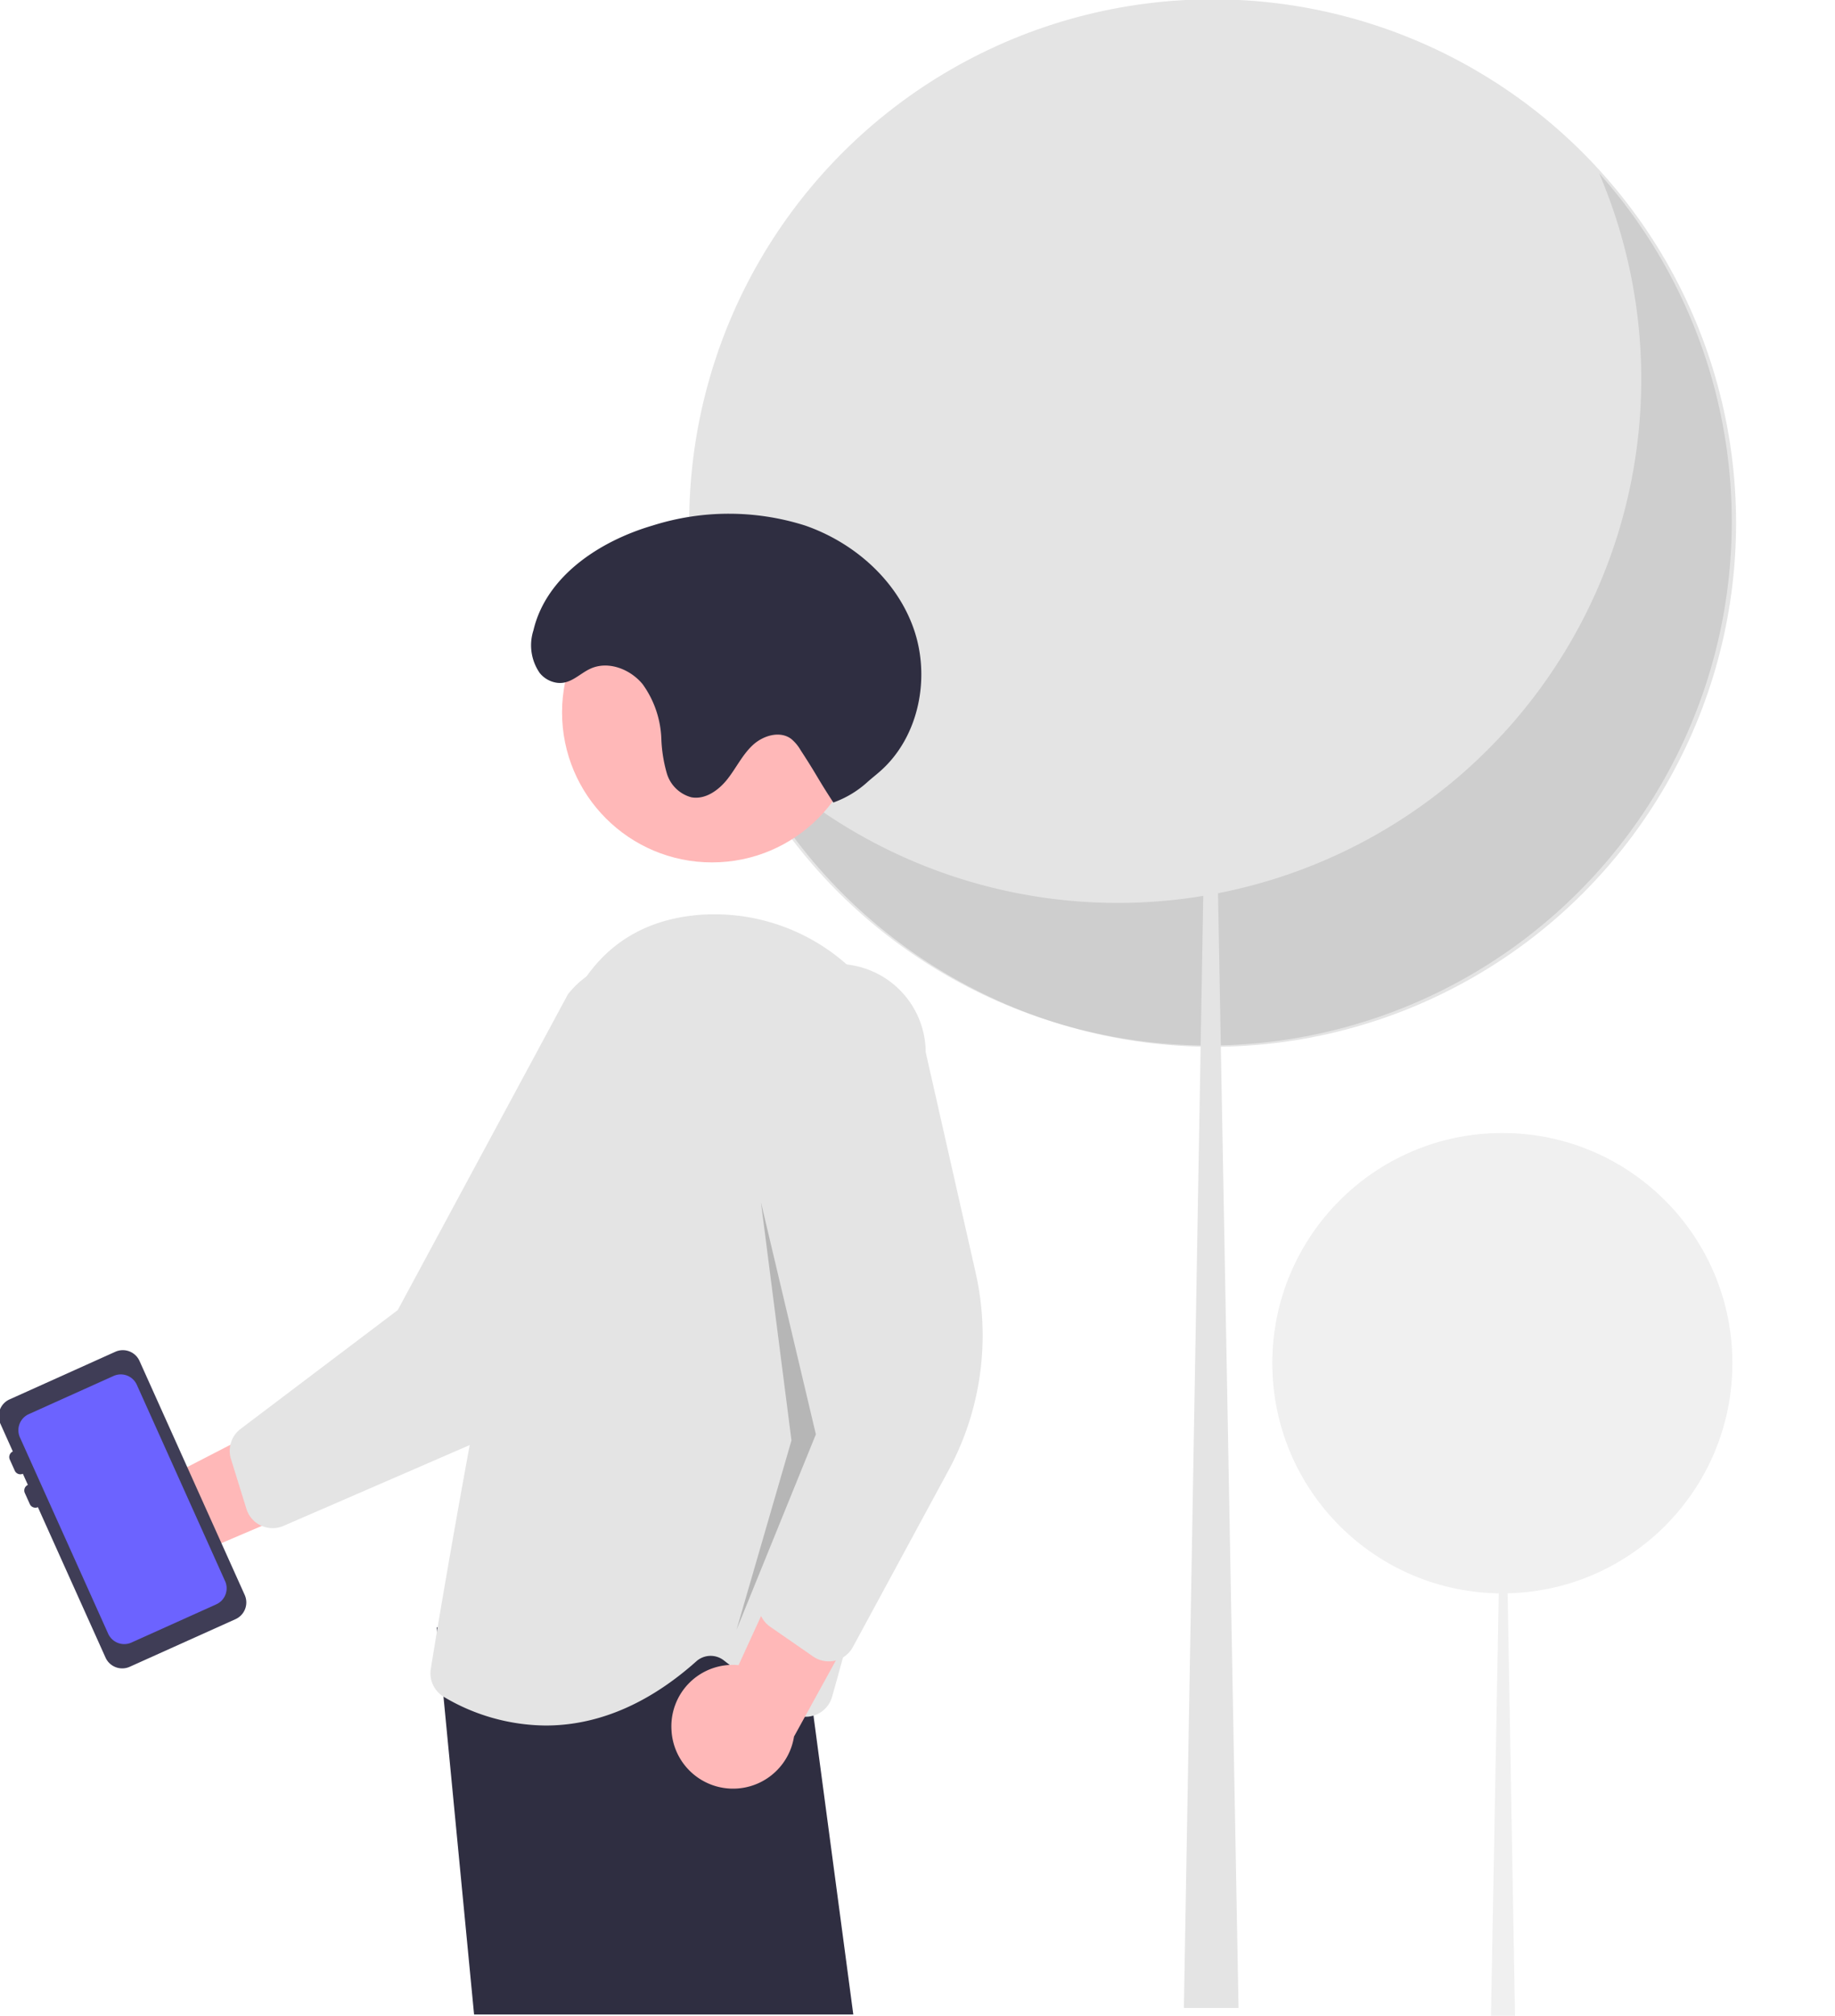 <svg xmlns="http://www.w3.org/2000/svg" xmlns:xlink="http://www.w3.org/1999/xlink" width="235" height="258" viewBox="0 0 235 258">
  <defs>
    <clipPath id="clip-path">
      <rect id="長方形_24154" data-name="長方形 24154" width="235" height="258" transform="translate(1045 1682)" fill="#fff"/>
    </clipPath>
  </defs>
  <g id="img_action02" transform="translate(-1045 -1682)" clip-path="url(#clip-path)">
    <g id="グループ_12289" data-name="グループ 12289">
      <g id="グループ_12142" data-name="グループ 12142" transform="translate(946 1681.912)">
        <circle id="楕円形_516" data-name="楕円形 516" cx="29.46" cy="29.46" r="29.46" transform="translate(261.94 145.104)" fill="#f0f0f0"/>
        <path id="パス_46630" data-name="パス 46630" d="M800.593,479.085h.081l1.457,83.525h-3.076Z" transform="translate(-509.112 -304.521)" fill="#f0f0f0"/>
        <circle id="楕円形_518" data-name="楕円形 518" cx="67.035" cy="67.035" r="67.035" transform="translate(187.262)" fill="#e4e4e4"/>
        <path id="パス_46647" data-name="パス 46647" d="M799.608,156.936a67.04,67.04,0,0,1-111.7,70.948,67.041,67.041,0,1,0,111.7-70.948Z" transform="translate(-495.815 -134.676)" opacity="0.1" style="isolation: isolate"/>
        <path id="パス_46648" data-name="パス 46648" d="M694.615,183.975h-.184L691.116,374.03h7Z" transform="translate(-440.502 -116.94)" fill="#e4e4e4"/>
      </g>
      <g id="グループ_12141" data-name="グループ 12141" transform="translate(11729 17824.879)">
        <path id="パス_46728" data-name="パス 46728" d="M774.508,598.29a7.861,7.861,0,0,1,11.977-1.363l24.825-12.814-1.543,14.436L786.429,608.5a7.9,7.9,0,0,1-11.922-10.213Z" transform="translate(-11447.122 -16551.715)" fill="#ffb8b8"/>
        <path id="パス_46729" data-name="パス 46729" d="M857.213,519.485a11.336,11.336,0,0,0-13.564-.3,11.739,11.739,0,0,0-2.385,2.283l-21.8,40.427-20.116,15.2a3.509,3.509,0,0,0-1.313,2.041,3.462,3.462,0,0,0,.07,1.806l1.978,6.379a3.547,3.547,0,0,0,1.188,1.736,4,4,0,0,0,.7.422.491.491,0,0,0,.094.039,3.5,3.5,0,0,0,2.775-.008l23.579-10.226.258-.117a36.222,36.222,0,0,0,18.083-17.63l12.4-26.167a11.346,11.346,0,0,0-1.955-15.878Z" transform="translate(-11452.53 -16537.09)" fill="#e4e4e4"/>
        <circle id="楕円形_550" data-name="楕円形 550" cx="19.202" cy="19.202" r="19.202" transform="translate(-10612.02 -16070.904)" fill="#ffb8b8"/>
        <path id="パス_46730" data-name="パス 46730" d="M880.111,636.395l-.2-1.493-.907-6.809-.993-7.435-3.526.6-1.361.227-1.376.235-.453.078-34.978,5.942-4.355-2.619-.094-.055.039.4.821,8.514,3.917,40.669h48.565Z" transform="translate(-11459.932 -16559.689)" fill="#2f2e41"/>
        <path id="パス_46731" data-name="パス 46731" d="M893.328,534.036a27.091,27.091,0,0,0-9.186-18.013,25.564,25.564,0,0,0-18.489-6.379c-6.45.43-11.406,3.08-14.831,7.9a27.087,27.087,0,0,0-3.846,8.475c-3.893,14.01-8,34.532-11.117,51.5-1.751,9.475-3.19,17.848-4.12,23.36-.016.117-.031.227-.054.344-.36,2.15-.633,3.831-.813,4.949a3.505,3.505,0,0,0,1.634,3.565c.008.008.023.016.031.023a25.859,25.859,0,0,0,13.048,3.667c5.567,0,12.243-1.939,19.271-8.2a2.755,2.755,0,0,1,3.526-.149l.766.594,7.568,5.887a3.508,3.508,0,0,0,2.064.743,3.134,3.134,0,0,0,1.1-.148.414.414,0,0,0,.094-.023,3.5,3.5,0,0,0,2.283-2.369c.422-1.47.891-3.166,1.407-5.058.211-.79.43-1.618.657-2.478.993-3.8,2.1-8.209,3.174-13.009C891.265,572.446,894.845,550.892,893.328,534.036Z" transform="translate(-11459.701 -16535.455)" fill="#e4e4e4"/>
        <path id="パス_46732" data-name="パス 46732" d="M870.32,633.9a7.861,7.861,0,0,1,8.583-8.464l11.627-25.4,7.694,12.311L886,634.58a7.9,7.9,0,0,1-15.683-.68Z" transform="translate(-11468.315 -16555.191)" fill="#ffb8b8"/>
        <path id="パス_46733" data-name="パス 46733" d="M912.033,557.273l-6.4-28.246A11.359,11.359,0,0,0,895.522,517.8c-.4-.039-.805-.063-1.22-.063a11.358,11.358,0,0,0-11.328,11.407l7.8,45.258-.023.094-4.136,15.613-2.291,8.67a1.271,1.271,0,0,0-.047.25,3.39,3.39,0,0,0,.274,2.15,3.464,3.464,0,0,0,1.173,1.392l4.432,3.064,1.056.735a3.486,3.486,0,0,0,2,.625,3.673,3.673,0,0,0,.821-.094l.086-.023a3.446,3.446,0,0,0,.923-.391,3.512,3.512,0,0,0,1.266-1.329l12.243-22.6a36.3,36.3,0,0,0,3.479-25.283Z" transform="translate(-11471.082 -16537.234)" fill="#e4e4e4"/>
        <path id="パス_46734" data-name="パス 46734" d="M647.02,353.651l7.036,29.708-10.163,25.018,7.036-24.236Z" transform="translate(-11233.57 -16342.655)" opacity="0.2"/>
        <path id="パス_46735" data-name="パス 46735" d="M886.03,480.985a12.931,12.931,0,0,0,4.353-2.609c.559-.5,1.159-.962,1.717-1.461,4.924-4.4,6.4-11.977,4.207-18.207s-7.661-11.018-13.9-13.177a32.324,32.324,0,0,0-19.5-.006c-6.829,2-13.667,6.506-15.289,13.434a6.224,6.224,0,0,0,.808,5.446,3.442,3.442,0,0,0,1.434,1.051c2.213.848,3.446-.883,5.1-1.619,2.27-1.011,5.064.081,6.644,2A12.708,12.708,0,0,1,864,472.775a18.337,18.337,0,0,0,.712,4.5,4.488,4.488,0,0,0,3.135,3.04c1.781.329,3.494-.9,4.615-2.321s1.915-3.114,3.239-4.349,3.484-1.888,4.936-.8a5.424,5.424,0,0,1,1.212,1.455C884.076,477.716,883.805,477.568,886.03,480.985Z" transform="translate(-11463.307 -16521.148)" fill="#2f2e41"/>
        <path id="パス_46736" data-name="パス 46736" d="M775.039,581.162l-13.546,6.095a2.345,2.345,0,0,0-1.177,3.1l1.6,3.565a.784.784,0,0,0-.392,1.034l.642,1.426a.784.784,0,0,0,1.034.392l.642,1.426a.784.784,0,0,0-.392,1.034l.641,1.426a.784.784,0,0,0,1.034.392l8.661,19.25a2.345,2.345,0,0,0,3.1,1.177l13.547-6.094a2.346,2.346,0,0,0,1.177-3.1L778.14,582.338A2.345,2.345,0,0,0,775.039,581.162Z" transform="translate(-11444.272 -16551.025)" fill="#3f3d56"/>
        <path id="パス_46737" data-name="パス 46737" d="M789.8,611.383l-1.908-4.245-5-11.117-4.394-9.765a2.25,2.25,0,0,0-2.971-1.134l-7.458,3.354-3.417,1.54a2.254,2.254,0,0,0-1.126,2.971l4.542,10.1,1.743,3.87,5.019,11.164a2.26,2.26,0,0,0,2.979,1.126l10.867-4.894a2.251,2.251,0,0,0,1.126-2.971Z" transform="translate(-11444.975 -16551.893)" fill="#6c63ff"/>
      </g>
    </g>
  </g>
</svg>
